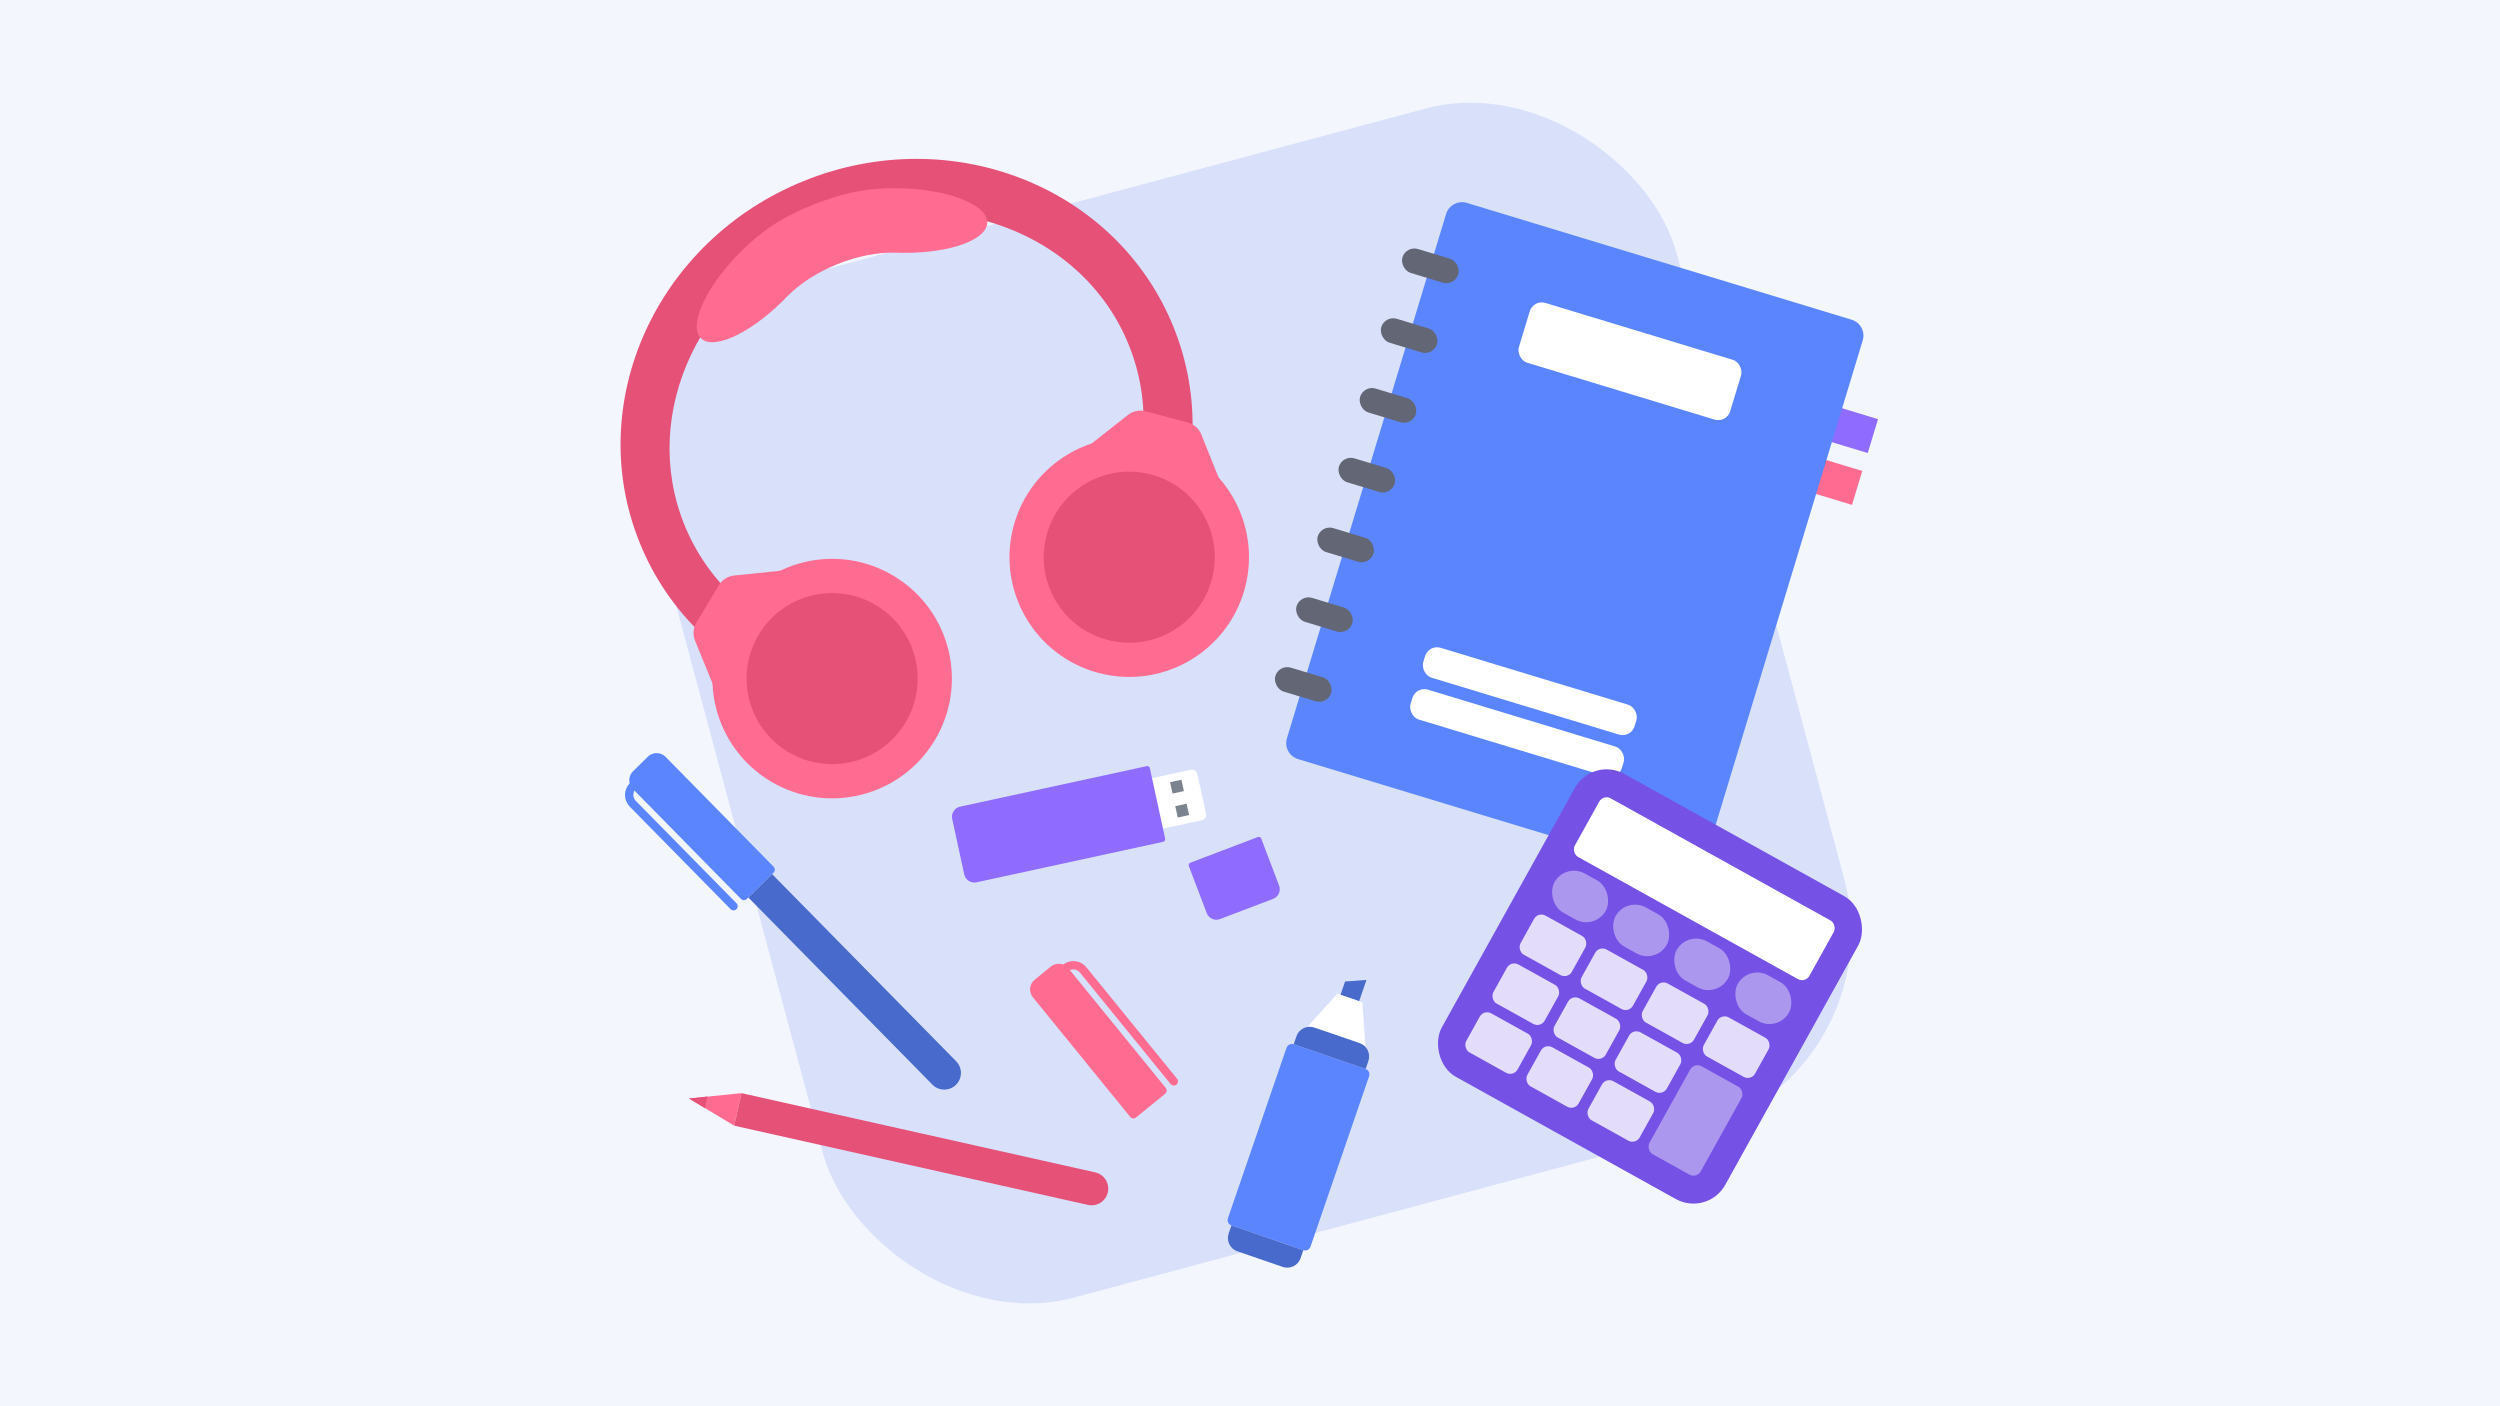 <svg width="1200" height="675" viewBox="0 0 1200 675" fill="none" xmlns="http://www.w3.org/2000/svg">
<rect width="1200" height="675" fill="#F3F6FD"/>
<rect x="289" y="158" width="507.634" height="507.634" rx="98.559" transform="rotate(-15 289 158)" fill="#D9E1FA"/>
<rect x="871.789" y="192.191" width="31" height="17" transform="rotate(16.887 871.789 192.191)" fill="#8F6BFF"/>
<rect x="864.237" y="217.069" width="31" height="17" transform="rotate(16.887 864.237 217.069)" fill="#FF6B91"/>
<path d="M694.118 102.722C695.401 98.494 699.869 96.107 704.096 97.391L888.774 153.454C893.002 154.737 895.389 159.205 894.105 163.433L817.708 415.092C816.425 419.32 811.957 421.707 807.729 420.423L623.052 364.36C618.824 363.077 616.437 358.609 617.72 354.381L694.118 102.722Z" fill="#5B85FF"/>
<rect x="736.032" y="143.663" width="106" height="30" rx="6" transform="rotate(16.887 736.032 143.663)" fill="white"/>
<rect x="685.778" y="309.203" width="106" height="15" rx="6" transform="rotate(16.887 685.778 309.203)" fill="white"/>
<rect x="679.679" y="329.297" width="106" height="15" rx="6" transform="rotate(16.887 679.679 329.297)" fill="white"/>
<rect x="674.911" y="117.793" width="28" height="12" rx="6" transform="rotate(16.887 674.911 117.793)" fill="#636775"/>
<rect x="613.909" y="318.737" width="28" height="12" rx="6" transform="rotate(16.887 613.909 318.737)" fill="#636775"/>
<rect x="624.076" y="285.247" width="28" height="12" rx="6" transform="rotate(16.887 624.076 285.247)" fill="#636775"/>
<rect x="634.243" y="251.756" width="28" height="12" rx="6" transform="rotate(16.887 634.243 251.756)" fill="#636775"/>
<rect x="644.41" y="218.265" width="28" height="12" rx="6" transform="rotate(16.887 644.41 218.265)" fill="#636775"/>
<rect x="654.577" y="184.774" width="28" height="12" rx="6" transform="rotate(16.887 654.577 184.774)" fill="#636775"/>
<rect x="664.744" y="151.283" width="28" height="12" rx="6" transform="rotate(16.887 664.744 151.283)" fill="#636775"/>
<rect x="764.384" y="363" width="155.626" height="166.359" rx="17.441" transform="rotate(29.057 764.384 363)" fill="#7551E5"/>
<rect x="769.596" y="381.243" width="128.794" height="32.199" rx="4.025" transform="rotate(29.057 769.596 381.243)" fill="white"/>
<rect x="751.351" y="414.08" width="28.174" height="21.466" rx="10.733" transform="rotate(29.057 751.351 414.08)" fill="white" fill-opacity="0.4"/>
<rect x="738.318" y="437.535" width="28.174" height="21.466" rx="4.025" transform="rotate(29.057 738.318 437.535)" fill="white" fill-opacity="0.8"/>
<rect x="725.287" y="460.99" width="28.174" height="21.466" rx="4.025" transform="rotate(29.057 725.287 460.99)" fill="white" fill-opacity="0.8"/>
<rect x="712.255" y="484.445" width="28.174" height="21.466" rx="4.025" transform="rotate(29.057 712.255 484.445)" fill="white" fill-opacity="0.8"/>
<rect x="809.987" y="446.66" width="28.174" height="21.466" rx="10.733" transform="rotate(29.057 809.987 446.66)" fill="white" fill-opacity="0.4"/>
<rect x="839.306" y="462.949" width="28.174" height="21.466" rx="10.733" transform="rotate(29.057 839.306 462.949)" fill="white" fill-opacity="0.4"/>
<rect x="796.956" y="470.115" width="28.174" height="21.466" rx="4.025" transform="rotate(29.057 796.956 470.115)" fill="white" fill-opacity="0.8"/>
<rect x="826.274" y="486.405" width="28.174" height="21.466" rx="4.025" transform="rotate(29.057 826.274 486.405)" fill="white" fill-opacity="0.8"/>
<rect x="783.924" y="493.57" width="28.174" height="21.466" rx="4.025" transform="rotate(29.057 783.924 493.57)" fill="white" fill-opacity="0.8"/>
<rect x="813.243" y="509.86" width="28.174" height="48.298" rx="4.025" transform="rotate(29.057 813.243 509.86)" fill="white" fill-opacity="0.4"/>
<rect x="770.893" y="517.025" width="28.174" height="21.466" rx="4.025" transform="rotate(29.057 770.893 517.025)" fill="white" fill-opacity="0.8"/>
<rect x="780.669" y="430.37" width="28.174" height="21.466" rx="10.733" transform="rotate(29.057 780.669 430.37)" fill="white" fill-opacity="0.4"/>
<rect x="767.638" y="453.825" width="28.174" height="21.466" rx="4.025" transform="rotate(29.057 767.638 453.825)" fill="white" fill-opacity="0.8"/>
<rect x="754.605" y="477.28" width="28.174" height="21.466" rx="4.025" transform="rotate(29.057 754.605 477.28)" fill="white" fill-opacity="0.8"/>
<rect x="741.574" y="500.735" width="28.174" height="21.466" rx="4.025" transform="rotate(29.057 741.574 500.735)" fill="white" fill-opacity="0.8"/>
<rect x="499.091" y="385.228" width="76.825" height="24.782" rx="2.478" transform="rotate(-12.244 499.091 385.228)" fill="white"/>
<path d="M457.051 393.083C456.471 390.408 458.169 387.769 460.844 387.188L550.452 367.742C551.121 367.597 551.781 368.021 551.926 368.69L559.284 402.596C559.429 403.265 559.005 403.924 558.336 404.07L468.727 423.516C466.052 424.097 463.413 422.399 462.833 419.724L457.051 393.083Z" fill="#8F6BFF"/>
<path d="M611.095 431.462C613.653 430.489 614.939 427.626 613.966 425.067L605.378 402.482C605.134 401.842 604.419 401.521 603.779 401.764L571.349 414.096C570.71 414.339 570.388 415.055 570.632 415.695L579.22 438.28C580.193 440.838 583.056 442.124 585.614 441.151L611.095 431.462Z" fill="#8F6BFF"/>
<rect x="561.637" y="375.458" width="5.576" height="5.576" transform="rotate(-12.244 561.637 375.458)" fill="#7A838E"/>
<rect x="564.133" y="386.962" width="5.576" height="5.576" transform="rotate(-12.244 564.133 386.962)" fill="#7A838E"/>
<path d="M307.349 373.784L303.784 377.29C301.421 379.613 301.389 383.412 303.713 385.775L352.094 434.971" stroke="#5B84FF" stroke-width="4" stroke-linecap="round" stroke-linejoin="round"/>
<path d="M319.458 363.278C317.135 360.915 313.336 360.884 310.973 363.207L303.843 370.219C301.481 372.542 301.449 376.341 303.772 378.704L355.66 431.465C356.434 432.252 357.7 432.263 358.488 431.488L371.322 418.867C372.109 418.093 372.12 416.826 371.345 416.039L319.458 363.278Z" fill="#5B84FF"/>
<path d="M458.957 509.405C462.055 512.555 462.013 517.62 458.863 520.718C455.712 523.816 450.647 523.774 447.549 520.623L359.201 430.787L370.608 419.568L458.957 509.405Z" fill="#486ACC"/>
<path fill-rule="evenodd" clip-rule="evenodd" d="M563.25 156.872C576.975 190.779 574.834 227.344 560.282 258.944L537.965 248.499C550.62 222.722 552.908 192.961 541.812 165.549C519.965 111.578 454.504 87.154 395.603 110.997C336.701 134.84 306.663 197.921 328.51 251.893C339.606 279.305 361.952 299.094 388.975 308.81L380.208 331.838C347.772 319.258 320.799 294.478 307.073 260.571C279.831 193.273 315.094 115.503 385.835 86.867C456.577 58.231 536.008 89.573 563.25 156.872Z" fill="#E55177"/>
<circle cx="399.425" cy="325.727" r="57.475" transform="rotate(-59.047 399.425 325.727)" fill="#FF6B91"/>
<circle cx="399.425" cy="325.728" r="41.054" transform="rotate(-59.047 399.425 325.728)" fill="#E55177"/>
<path d="M333.624 307.537C332.459 304.684 332.706 301.449 334.291 298.807L345.003 280.946C346.588 278.304 349.325 276.562 352.391 276.247L374.877 273.931L342.171 328.465L333.624 307.537Z" fill="#FF6B91"/>
<circle cx="542.035" cy="267.449" r="57.475" transform="rotate(14.972 542.035 267.449)" fill="#FF6B91"/>
<circle cx="542.034" cy="267.449" r="41.054" transform="rotate(14.972 542.034 267.449)" fill="#E55177"/>
<path d="M541.406 199.184C543.828 197.278 547.006 196.625 549.983 197.421L570.102 202.802C573.079 203.598 575.507 205.75 576.654 208.61L585.071 229.59L523.64 213.162L541.406 199.184Z" fill="#FF6B91"/>
<path d="M430.306 121.291C412.295 120.649 390.144 129.555 377.63 142.52C376.923 143.253 376.201 143.982 375.464 144.706C358.95 160.926 341.259 168.577 335.951 161.794C330.641 155.012 339.726 136.364 356.24 120.144C362.157 114.332 368.226 109.62 373.822 106.278C383.848 100.29 396.969 95.155 408.35 92.537C414.631 91.092 422.151 90.284 430.307 90.343C453.454 90.508 472.952 97.586 473.855 106.152C474.76 114.717 456.728 121.526 433.581 121.361C432.48 121.353 431.388 121.329 430.306 121.291Z" fill="#FF6B91"/>
<path d="M617.535 502.926C618.02 501.513 619.559 500.761 620.972 501.247L655.503 513.118C656.915 513.603 657.667 515.142 657.181 516.555L629.043 598.406C628.557 599.818 627.019 600.57 625.606 600.084L591.075 588.213C589.662 587.728 588.911 586.189 589.397 584.776L617.535 502.926Z" fill="#5B84FF"/>
<path d="M645.631 471.113L655.903 470.353L652.385 480.585L643.433 477.507L645.631 471.113Z" fill="#486ACC"/>
<path d="M641.918 476.986L653.902 481.106L655.583 504.565L626.168 494.453L641.918 476.986Z" fill="white"/>
<path d="M591.074 588.213L625.605 600.084L624.286 603.921C623.072 607.453 619.225 609.331 615.693 608.117L593.952 600.643C590.42 599.429 588.541 595.582 589.755 592.05L591.074 588.213Z" fill="#486ACC"/>
<path d="M620.972 501.247L655.502 513.118L656.821 509.281C658.036 505.749 656.157 501.902 652.625 500.688L630.884 493.214C627.352 492 623.505 493.879 622.291 497.41L620.972 501.247Z" fill="#486ACC"/>
<path d="M330.748 527.274L355.917 524.712L352.42 540.326L330.748 527.274Z" fill="#FF6B91"/>
<path d="M330.748 527.274L338.342 531.902L339.59 526.326L330.748 527.274Z" fill="#E55177"/>
<path d="M507.566 467.821L511.445 464.665C514.015 462.574 517.794 462.962 519.886 465.532L563.434 519.054" stroke="#FF6B91" stroke-width="4" stroke-linecap="round" stroke-linejoin="round"/>
<path d="M495.787 478.695C493.695 476.124 494.084 472.345 496.654 470.254L504.411 463.943C506.981 461.851 510.76 462.239 512.852 464.81L559.556 522.209C560.253 523.066 560.124 524.326 559.267 525.023L545.305 536.383C544.448 537.081 543.188 536.951 542.491 536.094L495.787 478.695Z" fill="#FF6B91"/>
<path d="M522.214 578.352C526.525 579.318 530.803 576.606 531.769 572.294C532.734 567.983 530.022 563.705 525.711 562.739L355.917 524.712L352.42 540.326L522.214 578.352Z" fill="#E55177"/>
</svg>
